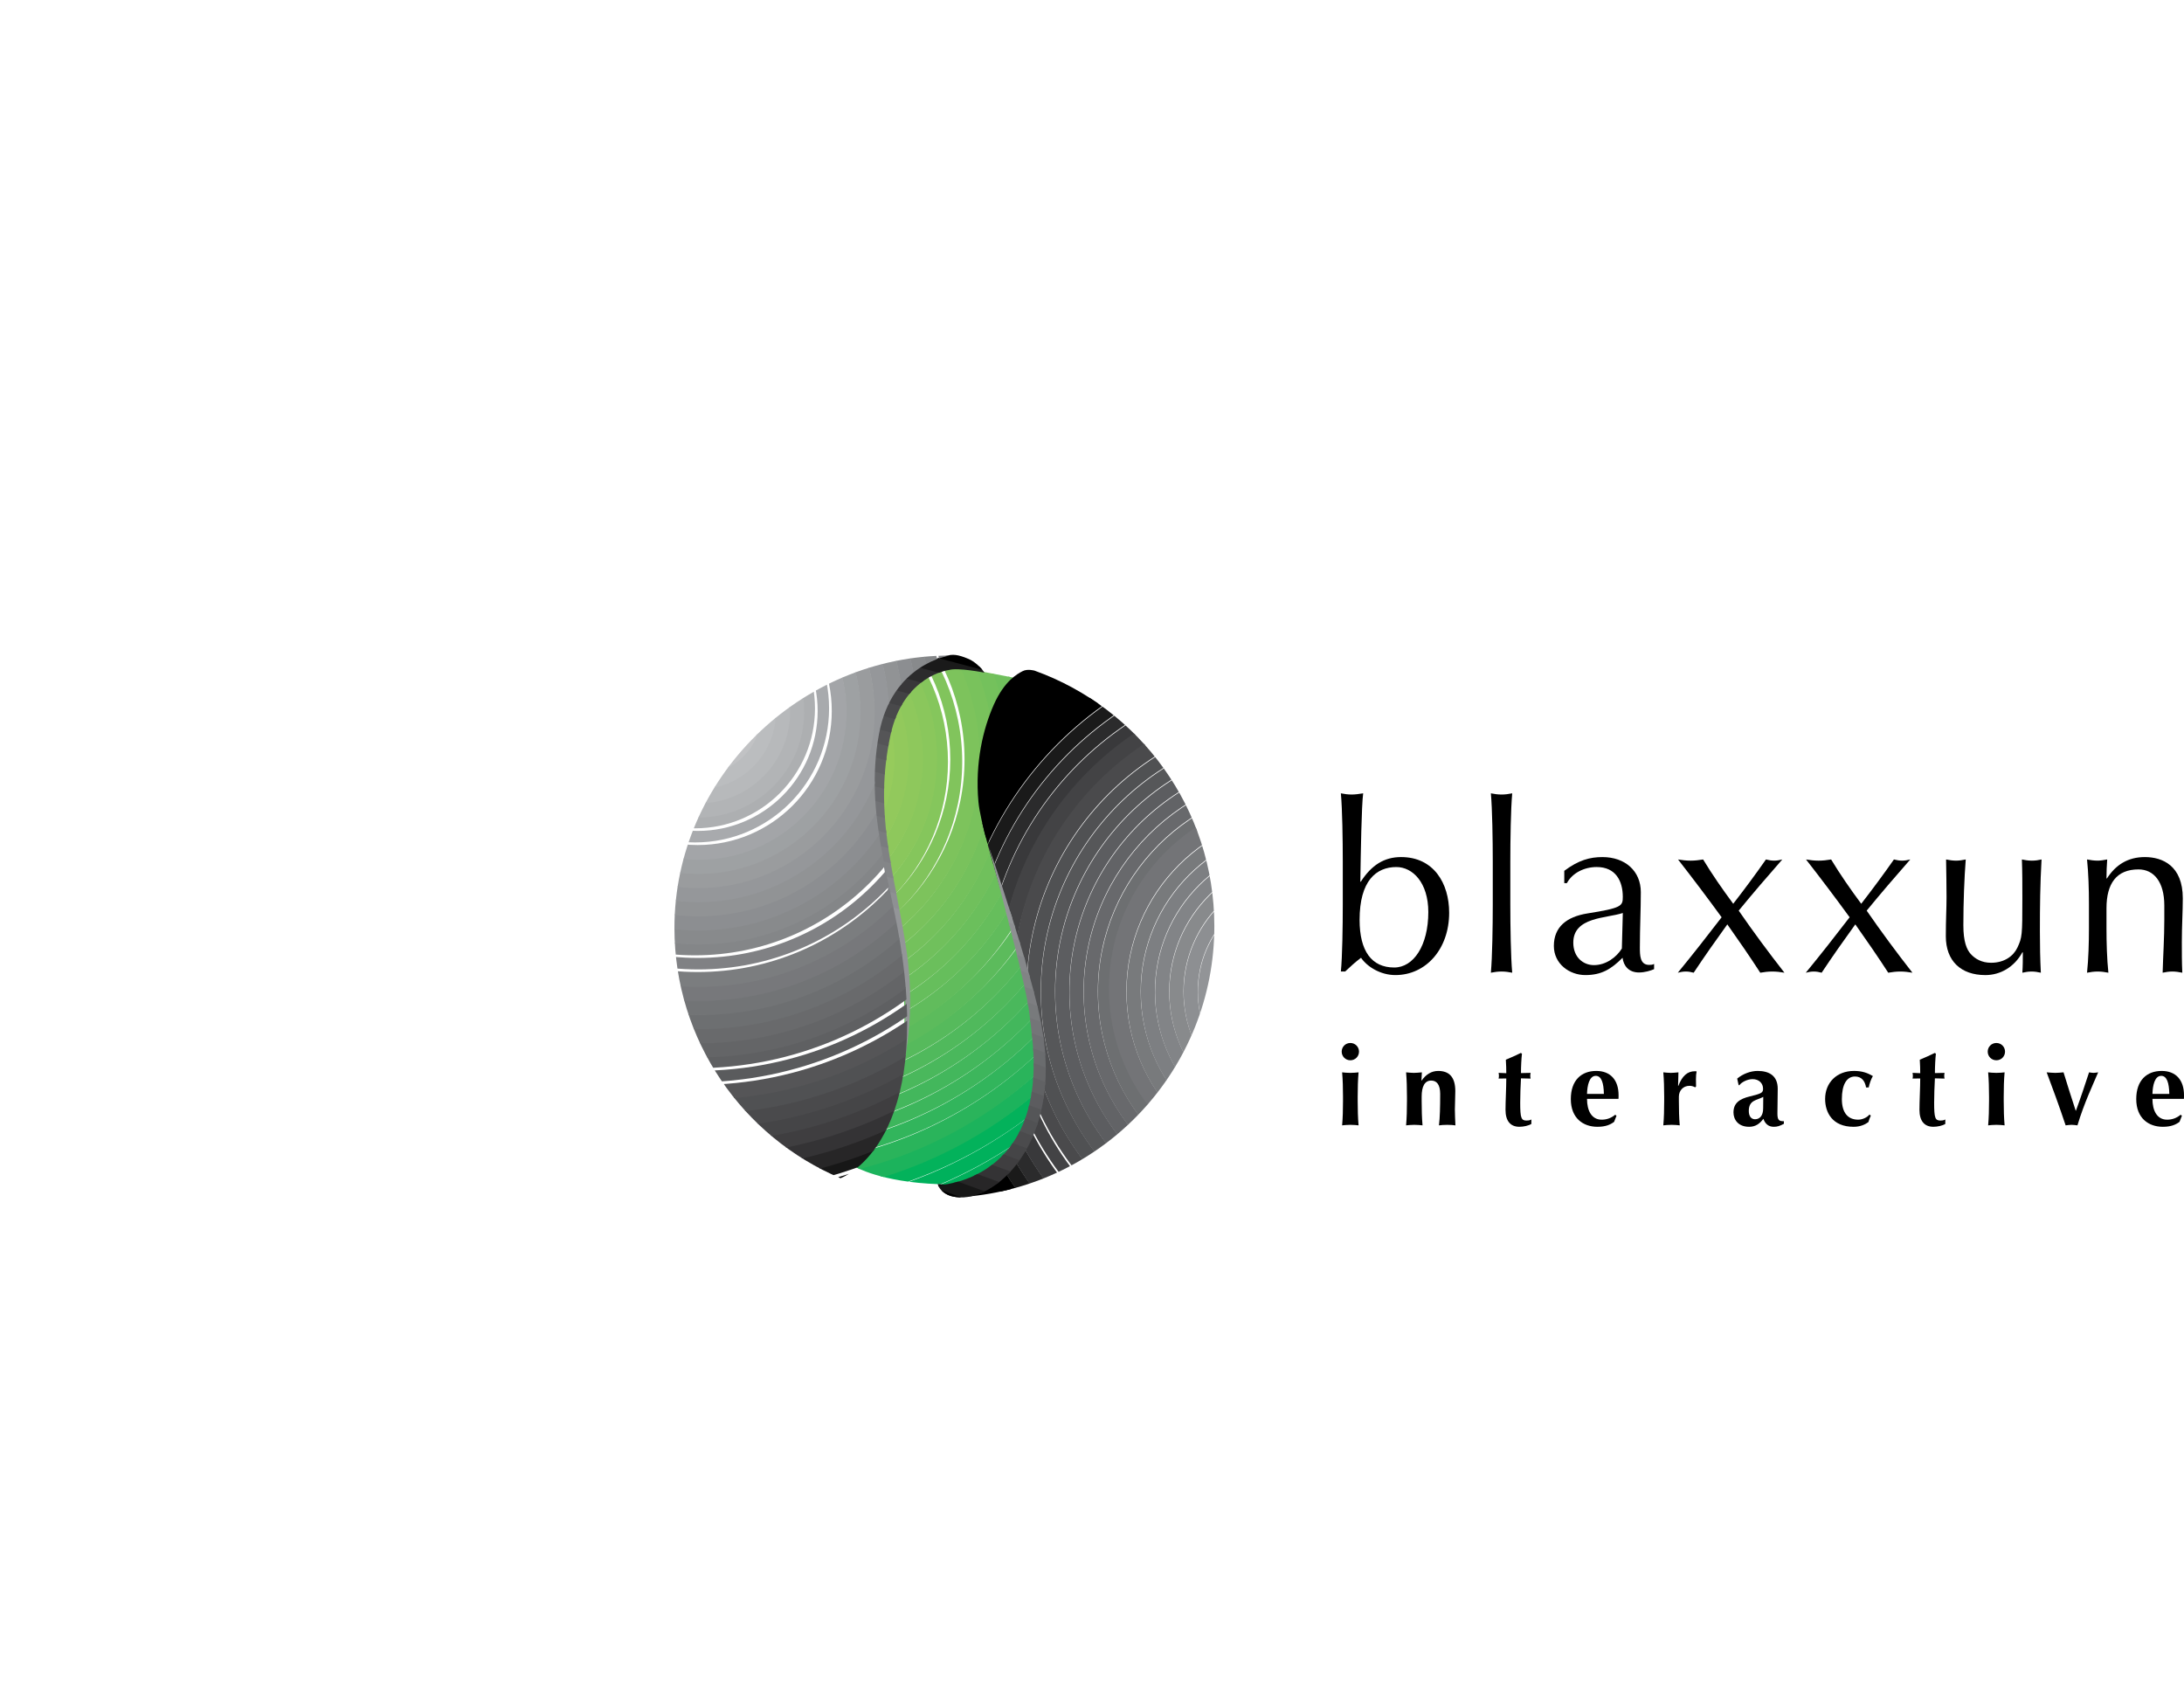 <?xml version="1.0" encoding="utf-8"?>
<!-- Generator: Adobe Illustrator 13.0.0, SVG Export Plug-In . SVG Version: 6.00 Build 14948)  -->
<!DOCTYPE svg PUBLIC "-//W3C//DTD SVG 1.0//EN" "http://www.w3.org/TR/2001/REC-SVG-20010904/DTD/svg10.dtd">
<svg version="1.0" id="Layer_1" xmlns="http://www.w3.org/2000/svg" xmlns:xlink="http://www.w3.org/1999/xlink" x="0px" y="0px"
	 width="157.04px" height="122.769px" viewBox="0 0 157.04 122.769" enable-background="new 0 0 157.04 122.769"
	 xml:space="preserve">
<g>
	<defs>
		<path id="SVGID_1_" d="M19.192,70.297C7.915,44.973,14.564,17.413,34.043,8.741c19.479-8.673,44.411,4.826,55.689,30.15
			c11.276,25.324,4.628,52.882-14.852,61.555C55.401,109.118,30.469,95.62,19.192,70.297"/>
	</defs>
	<clipPath id="SVGID_2_">
		<use xlink:href="#SVGID_1_"  overflow="visible"/>
	</clipPath>
	<g clip-path="url(#SVGID_2_)">
		<defs>
			<path id="SVGID_3_" d="M67.516,85.149c-4.218-0.149-6.032-1.256-6.032-1.256c1.836-1.434,4.482-5.476,3.221-15.614
				c-0.68-5.458-1.917-9.904-0.725-15.464c0.926-4.314,4.207-4.696,4.207-4.696c0.884-0.202,2.532,0.192,2.532,0.192l2.217,0.426
				c-0.416,0.352-0.924,0.938-1.373,1.949c-0.768,1.725-1.404,4.903-1.107,6.986c0.489,3.439,3.748,12.184,4.089,16.613
				C75.486,86.525,67.516,85.149,67.516,85.149"/>
		</defs>
		<clipPath id="SVGID_4_">
			<use xlink:href="#SVGID_3_"  overflow="visible"/>
		</clipPath>
		<path clip-path="url(#SVGID_4_)" fill="#00AD5C" d="M109.07,54.535C109.07,24.433,84.639,0,54.535,0C24.433,0,0,24.433,0,54.535
			c0,30.104,24.433,54.535,54.535,54.535C84.639,109.07,109.07,84.639,109.07,54.535 M91.121,54.596L91.121,54.596
			c0,20.235-16.424,36.658-36.66,36.658c-20.235,0-36.66-16.423-36.66-36.658c0-20.237,16.425-36.66,36.66-36.66
			C74.697,17.936,91.121,34.358,91.121,54.596"/>
	</g>
</g>
<g>
	<defs>
		<path id="SVGID_5_" d="M19.192,70.297C7.915,44.973,14.564,17.413,34.043,8.741c19.479-8.673,44.411,4.826,55.689,30.15
			c11.276,25.324,4.628,52.882-14.852,61.555C55.401,109.118,30.469,95.62,19.192,70.297"/>
	</defs>
	<clipPath id="SVGID_6_">
		<use xlink:href="#SVGID_5_"  overflow="visible"/>
	</clipPath>
	<g clip-path="url(#SVGID_6_)">
		<defs>
			<path id="SVGID_7_" d="M67.516,85.149c-4.218-0.149-6.032-1.256-6.032-1.256c1.836-1.434,4.482-5.476,3.221-15.614
				c-0.68-5.458-1.917-9.904-0.725-15.464c0.926-4.314,4.207-4.696,4.207-4.696c0.884-0.202,2.532,0.192,2.532,0.192l2.217,0.426
				c-0.416,0.352-0.924,0.938-1.373,1.949c-0.768,1.725-1.404,4.903-1.107,6.986c0.489,3.439,3.748,12.184,4.089,16.613
				C75.486,86.525,67.516,85.149,67.516,85.149"/>
		</defs>
		<clipPath id="SVGID_8_">
			<use xlink:href="#SVGID_7_"  overflow="visible"/>
		</clipPath>
		<path clip-path="url(#SVGID_8_)" fill="#00AD5C" d="M91.68,54.775c0-20.636-16.748-37.384-37.385-37.384
			c-20.636,0-37.384,16.748-37.384,37.384s16.748,37.384,37.384,37.384C74.932,92.159,91.68,75.411,91.68,54.775 M90.823,54.596
			L90.823,54.596c0,20.07-16.29,36.36-36.362,36.36c-20.07,0-36.36-16.29-36.36-36.36c0-20.072,16.29-36.362,36.36-36.362
			C74.533,18.233,90.823,34.523,90.823,54.596"/>
		<path clip-path="url(#SVGID_8_)" fill="#00AE5C" d="M90.896,54.535c0-20.071-16.289-36.36-36.361-36.36
			c-20.071,0-36.361,16.289-36.361,36.36c0,20.072,16.29,36.361,36.361,36.361C74.607,90.896,90.896,74.607,90.896,54.535
			 M89.8,54.596L89.8,54.596c0,19.507-15.831,35.339-35.339,35.339c-19.507,0-35.339-15.832-35.339-35.339
			c0-19.509,15.832-35.34,35.339-35.34C73.969,19.256,89.8,35.087,89.8,54.596"/>
		<path clip-path="url(#SVGID_8_)" fill="#00AF5C" d="M89.874,54.535c0-19.507-15.832-35.339-35.339-35.339
			S19.196,35.028,19.196,54.535s15.832,35.339,35.339,35.339S89.874,74.042,89.874,54.535 M88.778,54.596L88.778,54.596
			c0,18.941-15.374,34.315-34.317,34.315c-18.942,0-34.316-15.374-34.316-34.315c0-18.943,15.374-34.317,34.316-34.317
			C73.404,20.278,88.778,35.652,88.778,54.596"/>
		<path clip-path="url(#SVGID_8_)" fill="#00B05B" d="M88.853,54.535c0-18.942-15.374-34.316-34.317-34.316
			S20.219,35.593,20.219,54.535c0,18.943,15.373,34.317,34.316,34.317S88.853,73.479,88.853,54.535 M87.755,54.596L87.755,54.596
			c0,18.378-14.915,33.294-33.294,33.294c-18.378,0-33.294-14.916-33.294-33.294c0-18.379,14.916-33.295,33.294-33.295
			C72.84,21.301,87.755,36.217,87.755,54.596"/>
		<path clip-path="url(#SVGID_8_)" fill="#00B15C" d="M87.829,54.535c0-18.378-14.915-33.294-33.294-33.294
			c-18.378,0-33.294,14.916-33.294,33.294s14.916,33.294,33.294,33.294C72.914,87.829,87.829,72.913,87.829,54.535 M86.733,54.596
			L86.733,54.596c0,17.813-14.458,32.271-32.272,32.271c-17.813,0-32.271-14.457-32.271-32.271
			c0-17.815,14.458-32.272,32.271-32.272C72.275,22.323,86.733,36.78,86.733,54.596"/>
		<path clip-path="url(#SVGID_8_)" fill="#03B25B" d="M86.808,54.535c0-17.813-14.458-32.271-32.272-32.271
			c-17.813,0-32.271,14.458-32.271,32.271c0,17.814,14.458,32.272,32.271,32.272C72.35,86.808,86.808,72.35,86.808,54.535
			 M85.711,54.596L85.711,54.596c0,17.249-14,31.249-31.25,31.249s-31.25-14-31.25-31.249c0-17.25,14-31.25,31.25-31.25
			S85.711,37.346,85.711,54.596"/>
		<path clip-path="url(#SVGID_8_)" fill="#1CB35C" d="M85.545,54.775c0-17.25-14-31.25-31.25-31.25s-31.25,14-31.25,31.25
			s14,31.25,31.25,31.25S85.545,72.025,85.545,54.775 M84.688,54.596L84.688,54.596c0,16.685-13.542,30.227-30.228,30.227
			c-16.685,0-30.227-13.542-30.227-30.227c0-16.687,13.542-30.229,30.227-30.229C71.146,24.367,84.688,37.909,84.688,54.596"/>
		<path clip-path="url(#SVGID_8_)" fill="#2AB45B" d="M84.522,54.775c0-16.685-13.542-30.227-30.228-30.227
			c-16.685,0-30.227,13.542-30.227,30.227S37.61,85.002,54.295,85.002C70.98,85.002,84.522,71.46,84.522,54.775 M83.666,54.596
			L83.666,54.596c0,16.121-13.084,29.204-29.205,29.204S25.256,70.717,25.256,54.596c0-16.122,13.084-29.205,29.205-29.205
			S83.666,38.474,83.666,54.596"/>
		<path clip-path="url(#SVGID_8_)" fill="#32B55C" d="M83.74,54.535c0-16.121-13.084-29.205-29.205-29.205
			S25.33,38.414,25.33,54.535S38.414,83.74,54.535,83.74S83.74,70.656,83.74,54.535 M82.645,54.596L82.645,54.596
			c0,15.556-12.626,28.182-28.184,28.182c-15.557,0-28.182-12.626-28.182-28.182c0-15.558,12.625-28.184,28.182-28.184
			C70.019,26.412,82.645,39.038,82.645,54.596"/>
		<path clip-path="url(#SVGID_8_)" fill="#3DB65C" d="M82.717,54.535c0-15.557-12.625-28.182-28.182-28.182
			S26.354,38.979,26.354,54.535c0,15.558,12.625,28.183,28.182,28.183S82.717,70.093,82.717,54.535 M81.621,54.596L81.621,54.596
			c0,14.991-12.167,27.16-27.16,27.16c-14.992,0-27.16-12.169-27.16-27.16c0-14.993,12.168-27.161,27.16-27.161
			C69.454,27.435,81.621,39.603,81.621,54.596"/>
		<path clip-path="url(#SVGID_8_)" fill="#43B75C" d="M81.695,54.535c0-14.992-12.168-27.16-27.16-27.16s-27.16,12.168-27.16,27.16
			s12.168,27.16,27.16,27.16S81.695,69.527,81.695,54.535 M80.6,54.596L80.6,54.596c0,14.428-11.71,26.137-26.139,26.137
			c-14.428,0-26.138-11.709-26.138-26.137c0-14.429,11.71-26.139,26.138-26.139C68.89,28.457,80.6,40.167,80.6,54.596"/>
		<path clip-path="url(#SVGID_8_)" fill="#4AB85C" d="M80.673,54.535c0-14.428-11.71-26.138-26.138-26.138
			s-26.138,11.71-26.138,26.138c0,14.429,11.71,26.139,26.138,26.139S80.673,68.964,80.673,54.535 M79.576,54.596L79.576,54.596
			c0,13.862-11.251,25.114-25.115,25.114c-13.863,0-25.114-11.252-25.114-25.114c0-13.864,11.251-25.116,25.114-25.116
			C68.325,29.479,79.576,40.731,79.576,54.596"/>
		<path clip-path="url(#SVGID_8_)" fill="#50B95C" d="M79.65,54.535c0-13.863-11.251-25.115-25.115-25.115
			S29.42,40.672,29.42,54.535c0,13.864,11.251,25.115,25.115,25.115S79.65,68.399,79.65,54.535 M78.555,54.596L78.555,54.596
			c0,13.299-10.795,24.092-24.094,24.092S30.368,67.895,30.368,54.596c0-13.301,10.794-24.094,24.093-24.094
			S78.555,41.295,78.555,54.596"/>
		<path clip-path="url(#SVGID_8_)" fill="#56BA5C" d="M78.628,54.535c0-13.299-10.794-24.093-24.093-24.093
			S30.442,41.236,30.442,54.535s10.794,24.093,24.093,24.093S78.628,67.834,78.628,54.535 M77.532,54.596L77.532,54.596
			c0,12.733-10.336,23.069-23.071,23.069c-12.734,0-23.069-10.336-23.069-23.069c0-12.735,10.335-23.071,23.069-23.071
			C67.196,31.524,77.532,41.86,77.532,54.596"/>
		<path clip-path="url(#SVGID_8_)" fill="#5CBB5C" d="M77.366,54.775c0-12.735-10.336-23.071-23.071-23.071
			c-12.734,0-23.07,10.336-23.07,23.071s10.336,23.071,23.07,23.071C67.03,77.847,77.366,67.511,77.366,54.775 M76.509,54.596
			L76.509,54.596c0,12.17-9.877,22.048-22.048,22.048s-22.048-9.878-22.048-22.048c0-12.171,9.877-22.049,22.048-22.049
			S76.509,42.425,76.509,54.596"/>
		<path clip-path="url(#SVGID_8_)" fill="#61BC5C" d="M76.344,54.775c0-12.171-9.878-22.048-22.049-22.048
			s-22.048,9.877-22.048,22.048s9.877,22.048,22.048,22.048S76.344,66.946,76.344,54.775 M75.487,54.596L75.487,54.596
			c0,11.605-9.42,21.024-21.026,21.024c-11.605,0-21.025-9.419-21.025-21.024c0-11.607,9.42-21.026,21.025-21.026
			C66.067,33.569,75.487,42.988,75.487,54.596"/>
		<path clip-path="url(#SVGID_8_)" fill="#66BE5C" d="M75.562,54.535c0-11.605-9.42-21.025-21.026-21.025
			c-11.605,0-21.026,9.42-21.026,21.025c0,11.606,9.421,21.026,21.026,21.026C66.142,75.562,75.562,66.142,75.562,54.535
			 M74.465,54.596L74.465,54.596c0,11.041-8.962,20.003-20.004,20.003s-20.003-8.962-20.003-20.003
			c0-11.042,8.961-20.004,20.003-20.004S74.465,43.554,74.465,54.596"/>
		<path clip-path="url(#SVGID_8_)" fill="#6BBF5C" d="M74.539,54.535c0-11.042-8.962-20.003-20.004-20.003
			s-20.003,8.961-20.003,20.003s8.961,20.003,20.003,20.003S74.539,65.577,74.539,54.535 M73.442,54.596L73.442,54.596
			c0,10.477-8.503,18.98-18.981,18.98c-10.477,0-18.98-8.504-18.98-18.98c0-10.479,8.504-18.982,18.98-18.982
			C64.939,35.613,73.442,44.117,73.442,54.596"/>
		<path clip-path="url(#SVGID_8_)" fill="#70C05C" d="M73.517,54.535c0-10.478-8.503-18.98-18.981-18.98
			c-10.477,0-18.98,8.503-18.98,18.98c0,10.479,8.504,18.981,18.98,18.981C65.014,73.517,73.517,65.014,73.517,54.535 M72.42,54.596
			L72.42,54.596c0,9.913-8.046,17.958-17.959,17.958s-17.959-8.045-17.959-17.958c0-9.914,8.046-17.959,17.959-17.959
			S72.42,44.682,72.42,54.596"/>
		<path clip-path="url(#SVGID_8_)" fill="#74C15C" d="M72.494,54.535c0-9.913-8.046-17.959-17.959-17.959
			s-17.959,8.046-17.959,17.959s8.046,17.959,17.959,17.959S72.494,64.448,72.494,54.535 M71.397,54.596L71.397,54.596
			c0,9.348-7.587,16.936-16.937,16.936c-9.349,0-16.936-7.588-16.936-16.936c0-9.35,7.587-16.938,16.936-16.938
			C63.811,37.658,71.397,45.246,71.397,54.596"/>
		<path clip-path="url(#SVGID_8_)" fill="#79C25C" d="M71.472,54.535c0-9.349-7.588-16.936-16.937-16.936S37.6,45.187,37.6,54.535
			c0,9.35,7.587,16.937,16.936,16.937S71.472,63.885,71.472,54.535 M70.375,54.596L70.375,54.596
			c0,8.783-7.129,15.913-15.914,15.913c-8.783,0-15.914-7.13-15.914-15.913c0-8.785,7.131-15.914,15.914-15.914
			C63.246,38.682,70.375,45.811,70.375,54.596"/>
		<path clip-path="url(#SVGID_8_)" fill="#7DC35C" d="M70.449,54.535c0-8.785-7.129-15.914-15.914-15.914
			c-8.784,0-15.914,7.129-15.914,15.914s7.13,15.914,15.914,15.914C63.32,70.449,70.449,63.32,70.449,54.535 M69.354,54.596
			L69.354,54.596c0,8.22-6.672,14.891-14.893,14.891c-8.22,0-14.891-6.671-14.891-14.891c0-8.222,6.671-14.893,14.891-14.893
			C62.682,39.703,69.354,46.374,69.354,54.596"/>
		<path clip-path="url(#SVGID_8_)" fill="#81C45C" d="M69.188,54.775c0-8.22-6.672-14.892-14.893-14.892
			c-8.22,0-14.892,6.672-14.892,14.892s6.672,14.892,14.892,14.892C62.516,69.667,69.188,62.995,69.188,54.775 M68.33,54.596
			L68.33,54.596c0,7.654-6.213,13.869-13.869,13.869c-7.655,0-13.869-6.215-13.869-13.869c0-7.656,6.214-13.87,13.869-13.87
			C62.117,40.726,68.33,46.939,68.33,54.596"/>
		<path clip-path="url(#SVGID_8_)" fill="#85C65C" d="M68.164,54.775c0-7.656-6.213-13.869-13.869-13.869
			c-7.655,0-13.869,6.213-13.869,13.869s6.214,13.869,13.869,13.869C61.951,68.645,68.164,62.432,68.164,54.775 M67.309,54.596
			L67.309,54.596c0,7.091-5.756,12.846-12.848,12.846c-7.091,0-12.847-5.755-12.847-12.846c0-7.093,5.756-12.848,12.847-12.848
			C61.553,41.748,67.309,47.503,67.309,54.596"/>
		<path clip-path="url(#SVGID_8_)" fill="#8AC75C" d="M67.382,54.535c0-7.091-5.756-12.847-12.847-12.847
			s-12.847,5.756-12.847,12.847s5.756,12.848,12.847,12.848S67.382,61.626,67.382,54.535 M66.286,54.596L66.286,54.596
			c0,6.526-5.298,11.823-11.825,11.823c-6.526,0-11.824-5.297-11.824-11.823c0-6.528,5.298-11.825,11.824-11.825
			C60.988,42.771,66.286,48.067,66.286,54.596"/>
		<path clip-path="url(#SVGID_8_)" fill="#8EC85C" d="M66.36,54.535c0-6.526-5.298-11.824-11.825-11.824
			s-11.824,5.298-11.824,11.824c0,6.527,5.297,11.824,11.824,11.824S66.36,61.062,66.36,54.535 M65.264,54.596L65.264,54.596
			c0,5.962-4.84,10.802-10.803,10.802s-10.802-4.84-10.802-10.802c0-5.963,4.839-10.804,10.802-10.804S65.264,48.633,65.264,54.596"
			/>
		<path clip-path="url(#SVGID_8_)" fill="#92C95C" d="M65.337,54.535c0-5.963-4.839-10.802-10.802-10.802
			s-10.802,4.839-10.802,10.802s4.839,10.802,10.802,10.802S65.337,60.498,65.337,54.535 M64.241,54.596L64.241,54.596
			c0,5.397-4.381,9.778-9.78,9.778c-5.397,0-9.779-4.381-9.779-9.778c0-5.399,4.382-9.78,9.779-9.78
			C59.86,44.815,64.241,49.196,64.241,54.596"/>
		<path clip-path="url(#SVGID_8_)" fill="#96CB5C" d="M64.315,54.535c0-5.397-4.382-9.779-9.78-9.779s-9.78,4.382-9.78,9.779
			c0,5.398,4.382,9.78,9.78,9.78S64.315,59.934,64.315,54.535 M63.219,54.596L63.219,54.596c0,4.834-3.924,8.757-8.758,8.757
			s-8.757-3.923-8.757-8.757c0-4.835,3.923-8.759,8.757-8.759S63.219,49.761,63.219,54.596"/>
		<path clip-path="url(#SVGID_8_)" fill="#9ACC5C" d="M63.292,54.535c0-4.834-3.923-8.757-8.757-8.757s-8.757,3.923-8.757,8.757
			s3.923,8.757,8.757,8.757S63.292,59.369,63.292,54.535 M62.196,54.596L62.196,54.596c0,4.269-3.465,7.733-7.735,7.733
			c-4.27,0-7.734-3.465-7.734-7.733c0-4.271,3.465-7.735,7.734-7.735C58.731,46.86,62.196,50.325,62.196,54.596"/>
		<path clip-path="url(#SVGID_8_)" fill="#9ECD5C" d="M62.03,54.775c0-4.27-3.465-7.735-7.735-7.735
			c-4.27,0-7.734,3.466-7.734,7.735s3.465,7.735,7.734,7.735C58.565,62.511,62.03,59.045,62.03,54.775 M61.174,54.596L61.174,54.596
			c0,3.705-3.008,6.712-6.713,6.712s-6.712-3.007-6.712-6.712c0-3.706,3.007-6.713,6.712-6.713S61.174,50.89,61.174,54.596"/>
	</g>
</g>
<g>
	<defs>
		<path id="SVGID_9_" d="M19.192,70.297C7.915,44.973,14.564,17.413,34.043,8.741c19.479-8.673,44.411,4.826,55.689,30.15
			c11.276,25.324,4.628,52.882-14.852,61.555C55.401,109.118,30.469,95.62,19.192,70.297"/>
	</defs>
	<clipPath id="SVGID_10_">
		<use xlink:href="#SVGID_9_"  overflow="visible"/>
	</clipPath>
	<g clip-path="url(#SVGID_10_)">
		<defs>
			<path id="SVGID_11_" d="M67.516,85.149c-4.218-0.149-6.032-1.256-6.032-1.256c1.836-1.434,4.482-5.476,3.221-15.614
				c-0.68-5.458-1.917-9.904-0.725-15.464c0.926-4.314,4.207-4.696,4.207-4.696c0.884-0.202,2.532,0.192,2.532,0.192l2.217,0.426
				c-0.416,0.352-0.924,0.938-1.373,1.949c-0.768,1.725-1.404,4.903-1.107,6.986c0.489,3.439,3.748,12.184,4.089,16.613
				C75.486,86.525,67.516,85.149,67.516,85.149"/>
		</defs>
		<clipPath id="SVGID_12_">
			<use xlink:href="#SVGID_11_"  overflow="visible"/>
		</clipPath>
		<path clip-path="url(#SVGID_12_)" fill="#9ECD5C" d="M61.973,54.535c0-4.104-3.332-7.437-7.438-7.437
			c-4.104,0-7.437,3.332-7.437,7.437c0,4.105,3.332,7.438,7.437,7.438C58.641,61.973,61.973,58.641,61.973,54.535"/>
	</g>
</g>
<g>
	<defs>
		<path id="SVGID_13_" d="M65.069,71.342c0.128,1.917-0.149,5.608-0.149,5.608c0.525-2.551,0.758-5.516,0.213-8.932
			c-0.894-5.623-2.3-9.585-1.106-15.146c0.925-4.313,4.206-4.695,4.206-4.695c0.639-0.192,2.556,0.19,2.556,0.19
			s-0.463-0.696-1.155-0.99c-0.783-0.33-1.125-0.337-1.57-0.229c-2.423,0.576-6.061,2.594-5.102,11.54
			C63.244,61.335,64.885,68.57,65.069,71.342"/>
	</defs>
	<clipPath id="SVGID_14_">
		<use xlink:href="#SVGID_13_"  overflow="visible"/>
	</clipPath>
	<polyline clip-path="url(#SVGID_14_)" fill="#939598" points="57.299,74.968 59.933,64.834 67.548,66.812 64.915,76.945 
		57.299,74.968 	"/>
</g>
<g>
	<defs>
		<polyline id="SVGID_15_" points="59.9,64.957 64.96,45.481 72.576,47.46 67.517,66.937 59.9,64.957 		"/>
	</defs>
	<clipPath id="SVGID_16_">
		<use xlink:href="#SVGID_15_"  overflow="visible"/>
	</clipPath>
	<g clip-path="url(#SVGID_16_)">
		<defs>
			<path id="SVGID_17_" d="M65.069,71.342c0.128,1.917-0.149,5.608-0.149,5.608c0.525-2.551,0.758-5.516,0.213-8.932
				c-0.894-5.623-2.3-9.585-1.106-15.146c0.925-4.313,4.206-4.695,4.206-4.695c0.639-0.192,2.556,0.19,2.556,0.19
				s-0.463-0.696-1.155-0.99c-0.783-0.33-1.125-0.337-1.57-0.229c-2.423,0.576-6.061,2.594-5.102,11.54
				C63.244,61.335,64.885,68.57,65.069,71.342"/>
		</defs>
		<clipPath id="SVGID_18_">
			<use xlink:href="#SVGID_17_"  overflow="visible"/>
		</clipPath>
		<polyline clip-path="url(#SVGID_18_)" fill="#939598" points="67.766,66.021 59.912,63.917 59.605,65.062 67.459,67.165 		"/>
		<polyline clip-path="url(#SVGID_18_)" fill="#8E9093" points="68.027,65.047 60.173,62.942 59.867,64.086 67.721,66.191 		"/>
		<polyline clip-path="url(#SVGID_18_)" fill="#898B8E" points="68.288,64.071 60.435,61.968 60.128,63.111 67.981,65.217 		"/>
		<polyline clip-path="url(#SVGID_18_)" fill="#848688" points="68.549,63.098 60.696,60.992 60.39,62.138 68.242,64.241 		"/>
		<polyline clip-path="url(#SVGID_18_)" fill="#808184" points="68.811,62.122 60.957,60.019 60.65,61.162 68.504,63.267 		"/>
		<polyline clip-path="url(#SVGID_18_)" fill="#7A7C7F" points="69.071,61.147 61.219,59.043 60.911,60.188 68.766,62.291 		"/>
		<polyline clip-path="url(#SVGID_18_)" fill="#757779" points="69.333,60.173 61.479,58.068 61.173,59.212 69.026,61.317 		"/>
		<polyline clip-path="url(#SVGID_18_)" fill="#717275" points="69.594,59.198 61.74,57.094 61.435,58.238 69.287,60.343 		"/>
		<polyline clip-path="url(#SVGID_18_)" fill="#6B6C6F" points="69.855,58.224 62.001,56.119 61.695,57.264 69.548,59.367 		"/>
		<polyline clip-path="url(#SVGID_18_)" fill="#666769" points="70.116,57.248 62.264,55.145 61.956,56.288 69.81,58.393 		"/>
		<polyline clip-path="url(#SVGID_18_)" fill="#606163" points="70.377,56.273 62.524,54.169 62.217,55.313 70.071,57.418 		"/>
		<polyline clip-path="url(#SVGID_18_)" fill="#5B5C5E" points="70.639,55.3 62.785,53.194 62.479,54.34 70.332,56.443 		"/>
		<polyline clip-path="url(#SVGID_18_)" fill="#555557" points="70.9,54.324 63.046,52.221 62.74,53.364 70.594,55.469 		"/>
		<polyline clip-path="url(#SVGID_18_)" fill="#4E4F51" points="71.161,53.35 63.308,51.245 63.001,52.39 70.854,54.493 		"/>
		<polyline clip-path="url(#SVGID_18_)" fill="#49494B" points="71.422,52.374 63.569,50.271 63.262,51.414 71.115,53.52 		"/>
		<polyline clip-path="url(#SVGID_18_)" fill="#424244" points="71.684,51.4 63.83,49.295 63.523,50.44 71.377,52.544 		"/>
		<polyline clip-path="url(#SVGID_18_)" fill="#383739" points="71.944,50.426 64.091,48.32 63.784,49.466 71.639,51.569 		"/>
		<polyline clip-path="url(#SVGID_18_)" fill="#2B2B2C" points="72.206,49.45 64.353,47.347 64.046,48.49 71.899,50.595 		"/>
		<polyline clip-path="url(#SVGID_18_)" fill="#1A1A1A" points="72.467,48.476 64.613,46.371 64.308,47.516 72.16,49.62 		"/>
		<polyline clip-path="url(#SVGID_18_)" points="72.729,47.5 64.875,45.396 64.568,46.54 72.421,48.646 		"/>
	</g>
</g>
<g>
	<defs>
		<path id="SVGID_19_" d="M60.434,84.717c-7.016-2.96-11.939-9.901-11.939-17.993c0-10.78,9.027-19.586,19.807-19.586
			c0,0-4.166,0.551-5.101,5.654c-1.065,5.815,0.937,10.608,1.683,16.04C66.762,82.525,60.434,84.717,60.434,84.717"/>
	</defs>
	<clipPath id="SVGID_20_">
		<use xlink:href="#SVGID_19_"  overflow="visible"/>
	</clipPath>
	<path clip-path="url(#SVGID_20_)" d="M85.997,50.936c0-19.884-16.138-36.022-36.021-36.022c-19.885,0-36.022,16.139-36.022,36.022
		s16.138,36.021,36.022,36.021C69.859,86.957,85.997,70.819,85.997,50.936 M85.174,51.123L85.174,51.123
		c0,19.324-15.683,35.008-35.007,35.008c-19.323,0-35.007-15.684-35.007-35.008c0-19.323,15.684-35.007,35.007-35.007
		C69.491,16.116,85.174,31.8,85.174,51.123"/>
	<path clip-path="url(#SVGID_20_)" fill="#171717" d="M84.982,50.936c0-19.324-15.684-35.007-35.007-35.007
		c-19.324,0-35.007,15.683-35.007,35.007s15.683,35.007,35.007,35.007C69.299,85.942,84.982,70.26,84.982,50.936 M84.159,51.123
		L84.159,51.123c0,18.764-15.228,33.992-33.992,33.992c-18.764,0-33.992-15.229-33.992-33.992s15.229-33.992,33.992-33.992
		C68.932,17.131,84.159,32.359,84.159,51.123"/>
	<path clip-path="url(#SVGID_20_)" fill="#272627" d="M84.207,51.176c0-18.765-15.228-33.992-33.992-33.992
		c-18.764,0-33.991,15.228-33.991,33.992c0,18.764,15.228,33.991,33.991,33.991C68.979,85.167,84.207,69.939,84.207,51.176
		 M83.146,51.123L83.146,51.123c0,18.203-14.774,32.978-32.979,32.978S17.189,69.326,17.189,51.123
		c0-18.204,14.773-32.978,32.978-32.978S83.146,32.919,83.146,51.123"/>
	<path clip-path="url(#SVGID_20_)" fill="#343335" d="M83.193,51.176c0-18.204-14.774-32.979-32.979-32.979
		c-18.203,0-32.978,14.774-32.978,32.979c0,18.203,14.774,32.978,32.978,32.978C68.419,84.153,83.193,69.379,83.193,51.176
		 M82.13,51.123L82.13,51.123c0,17.644-14.318,31.963-31.963,31.963c-17.643,0-31.963-14.319-31.963-31.963
		S32.524,19.16,50.167,19.16C67.812,19.16,82.13,33.479,82.13,51.123"/>
	<path clip-path="url(#SVGID_20_)" fill="#3F3E40" d="M82.178,51.176c0-17.645-14.318-31.964-31.963-31.964
		c-17.644,0-31.963,14.319-31.963,31.964c0,17.644,14.319,31.963,31.963,31.963C67.859,83.139,82.178,68.819,82.178,51.176
		 M81.115,51.123L81.115,51.123c0,17.083-13.865,30.948-30.948,30.948S19.219,68.206,19.219,51.123
		c0-17.084,13.865-30.948,30.948-30.948S81.115,34.039,81.115,51.123"/>
	<path clip-path="url(#SVGID_20_)" fill="#454547" d="M81.163,51.176c0-17.083-13.864-30.948-30.948-30.948
		c-17.083,0-30.947,13.865-30.947,30.948s13.864,30.947,30.947,30.947C67.299,82.123,81.163,68.259,81.163,51.176 M80.102,51.123
		L80.102,51.123c0,16.523-13.411,29.934-29.935,29.934c-16.522,0-29.934-13.41-29.934-29.934s13.411-29.934,29.934-29.934
		C66.69,21.189,80.102,34.6,80.102,51.123"/>
	<path clip-path="url(#SVGID_20_)" fill="#4A4A4C" d="M80.149,51.176c0-16.523-13.411-29.935-29.935-29.935
		c-16.522,0-29.934,13.411-29.934,29.935c0,16.522,13.411,29.934,29.934,29.934C66.738,81.109,80.149,67.698,80.149,51.176
		 M79.086,51.123L79.086,51.123c0,15.963-12.956,28.919-28.919,28.919S21.248,67.086,21.248,51.123
		c0-15.964,12.956-28.919,28.919-28.919S79.086,35.159,79.086,51.123"/>
	<path clip-path="url(#SVGID_20_)" fill="#505153" d="M79.134,51.176c0-15.964-12.956-28.919-28.919-28.919
		S21.296,35.212,21.296,51.176c0,15.963,12.956,28.919,28.919,28.919S79.134,67.139,79.134,51.176 M78.071,51.123L78.071,51.123
		c0,15.403-12.501,27.904-27.904,27.904c-15.402,0-27.903-12.501-27.903-27.904c0-15.402,12.501-27.904,27.903-27.904
		C65.57,23.219,78.071,35.721,78.071,51.123"/>
	<path clip-path="url(#SVGID_20_)" fill="#555557" d="M78.119,51.176c0-15.403-12.501-27.904-27.904-27.904
		c-15.402,0-27.903,12.501-27.903,27.904c0,15.402,12.501,27.903,27.903,27.903C65.618,79.079,78.119,66.578,78.119,51.176
		 M77.058,51.123L77.058,51.123c0,14.844-12.048,26.89-26.891,26.89s-26.889-12.046-26.889-26.89
		c0-14.843,12.046-26.89,26.889-26.89S77.058,36.28,77.058,51.123"/>
	<path clip-path="url(#SVGID_20_)" fill="#5A5B5D" d="M76.865,50.936c0-14.843-12.047-26.889-26.89-26.889
		c-14.844,0-26.89,12.046-26.89,26.889s12.046,26.889,26.89,26.889C64.818,77.824,76.865,65.778,76.865,50.936 M76.042,51.123
		L76.042,51.123c0,14.283-11.592,25.874-25.875,25.874S24.292,65.406,24.292,51.123c0-14.282,11.592-25.875,25.875-25.875
		S76.042,36.841,76.042,51.123"/>
	<path clip-path="url(#SVGID_20_)" fill="#5F6062" d="M75.851,50.936c0-14.283-11.593-25.875-25.875-25.875
		c-14.283,0-25.875,11.592-25.875,25.875s11.592,25.875,25.875,25.875C64.258,76.811,75.851,65.219,75.851,50.936 M75.027,51.123
		L75.027,51.123c0,13.723-11.137,24.86-24.86,24.86c-13.723,0-24.859-11.138-24.859-24.86s11.137-24.859,24.859-24.859
		C63.891,26.264,75.027,37.4,75.027,51.123"/>
	<path clip-path="url(#SVGID_20_)" fill="#646567" d="M75.075,51.176c0-13.724-11.137-24.86-24.86-24.86
		c-13.723,0-24.859,11.137-24.859,24.86c0,13.723,11.137,24.859,24.859,24.859C63.938,76.035,75.075,64.898,75.075,51.176
		 M74.012,51.123L74.012,51.123c0,13.162-10.682,23.846-23.845,23.846S26.322,64.285,26.322,51.123
		c0-13.163,10.682-23.846,23.845-23.846S74.012,37.96,74.012,51.123"/>
	<path clip-path="url(#SVGID_20_)" fill="#696A6C" d="M74.061,51.176c0-13.163-10.683-23.846-23.846-23.846
		c-13.162,0-23.845,10.683-23.845,23.846s10.683,23.845,23.845,23.845C63.378,75.021,74.061,64.339,74.061,51.176 M72.998,51.123
		L72.998,51.123c0,12.603-10.228,22.83-22.831,22.83c-12.602,0-22.831-10.228-22.831-22.83s10.229-22.831,22.831-22.831
		C62.771,28.292,72.998,38.521,72.998,51.123"/>
	<path clip-path="url(#SVGID_20_)" fill="#6D6F71" d="M73.046,51.176c0-12.604-10.228-22.831-22.831-22.831
		c-12.603,0-22.831,10.228-22.831,22.831c0,12.603,10.229,22.831,22.831,22.831C62.818,74.007,73.046,63.778,73.046,51.176
		 M71.983,51.123L71.983,51.123c0,12.042-9.774,21.816-21.816,21.816s-21.815-9.774-21.815-21.816
		c0-12.043,9.773-21.815,21.815-21.815S71.983,39.08,71.983,51.123"/>
	<path clip-path="url(#SVGID_20_)" fill="#727476" d="M72.031,51.176c0-12.042-9.774-21.816-21.816-21.816
		s-21.815,9.774-21.815,21.816s9.773,21.815,21.815,21.815S72.031,63.218,72.031,51.176 M70.969,51.123L70.969,51.123
		c0,11.482-9.319,20.802-20.802,20.802c-11.481,0-20.801-9.319-20.801-20.802s9.319-20.802,20.801-20.802
		C61.649,30.321,70.969,39.641,70.969,51.123"/>
	<path clip-path="url(#SVGID_20_)" fill="#77787B" d="M71.017,51.176c0-11.482-9.319-20.802-20.802-20.802
		c-11.481,0-20.801,9.319-20.801,20.802c0,11.481,9.319,20.801,20.801,20.801C61.697,71.977,71.017,62.657,71.017,51.176
		 M69.954,51.123L69.954,51.123c0,10.922-8.865,19.786-19.787,19.786S30.38,62.045,30.38,51.123
		c0-10.923,8.865-19.787,19.787-19.787S69.954,40.2,69.954,51.123"/>
	<path clip-path="url(#SVGID_20_)" fill="#7B7D7F" d="M70.002,51.176c0-10.923-8.865-19.787-19.787-19.787
		s-19.787,8.864-19.787,19.787c0,10.922,8.865,19.786,19.787,19.786S70.002,62.098,70.002,51.176 M68.939,51.123L68.939,51.123
		c0,10.362-8.41,18.772-18.772,18.772c-10.361,0-18.771-8.41-18.771-18.772c0-10.361,8.41-18.771,18.771-18.771
		C60.529,32.352,68.939,40.762,68.939,51.123"/>
	<path clip-path="url(#SVGID_20_)" fill="#808184" d="M68.987,50.936c0-10.362-8.41-18.772-18.772-18.772
		c-10.361,0-18.771,8.41-18.771,18.772s8.41,18.771,18.771,18.771C60.577,69.707,68.987,61.298,68.987,50.936 M67.924,51.123
		L67.924,51.123c0,9.803-7.955,17.758-17.757,17.758S32.41,60.926,32.41,51.123c0-9.802,7.955-17.758,17.757-17.758
		S67.924,41.321,67.924,51.123"/>
	<path clip-path="url(#SVGID_20_)" fill="#848688" d="M67.732,50.936c0-9.802-7.955-17.757-17.757-17.757
		c-9.803,0-17.757,7.955-17.757,17.757s7.954,17.757,17.757,17.757C59.777,68.692,67.732,60.737,67.732,50.936 M66.91,51.123
		L66.91,51.123c0,9.242-7.501,16.742-16.743,16.742s-16.742-7.5-16.742-16.742c0-9.241,7.5-16.742,16.742-16.742
		S66.91,41.882,66.91,51.123"/>
	<path clip-path="url(#SVGID_20_)" fill="#888A8C" d="M66.958,51.176c0-9.242-7.501-16.743-16.743-16.743
		c-9.241,0-16.741,7.501-16.741,16.743c0,9.241,7.5,16.742,16.741,16.742C59.457,67.918,66.958,60.417,66.958,51.176 M65.896,51.123
		L65.896,51.123c0,8.682-7.046,15.729-15.729,15.729c-8.682,0-15.728-7.047-15.728-15.729s7.046-15.728,15.728-15.728
		C58.85,35.396,65.896,42.441,65.896,51.123"/>
	<path clip-path="url(#SVGID_20_)" fill="#8C8E91" d="M65.943,51.176c0-8.683-7.046-15.729-15.729-15.729
		c-8.682,0-15.728,7.046-15.728,15.729c0,8.682,7.046,15.728,15.728,15.728C58.897,66.903,65.943,59.857,65.943,51.176
		 M64.88,51.123L64.88,51.123c0,8.121-6.591,14.713-14.713,14.713s-14.713-6.592-14.713-14.713c0-8.122,6.591-14.713,14.713-14.713
		S64.88,43.001,64.88,51.123"/>
	<path clip-path="url(#SVGID_20_)" fill="#919395" d="M64.928,51.176c0-8.122-6.591-14.714-14.713-14.714
		c-8.121,0-14.713,6.592-14.713,14.714s6.592,14.713,14.713,14.713C58.337,65.889,64.928,59.298,64.928,51.176 M63.865,51.123
		L63.865,51.123c0,7.562-6.136,13.698-13.698,13.698c-7.561,0-13.698-6.137-13.698-13.698s6.138-13.698,13.698-13.698
		C57.729,37.425,63.865,43.562,63.865,51.123"/>
	<path clip-path="url(#SVGID_20_)" fill="#95979A" d="M63.913,51.176c0-7.562-6.136-13.698-13.698-13.698
		c-7.561,0-13.697,6.136-13.697,13.698c0,7.562,6.137,13.697,13.697,13.697C57.777,64.873,63.913,58.737,63.913,51.176
		 M62.852,51.123L62.852,51.123c0,7.001-5.684,12.684-12.685,12.684s-12.684-5.683-12.684-12.684
		c0-7.002,5.683-12.684,12.684-12.684S62.852,44.121,62.852,51.123"/>
	<path clip-path="url(#SVGID_20_)" fill="#9A9C9E" d="M62.899,51.176c0-7.001-5.684-12.685-12.685-12.685
		s-12.684,5.684-12.684,12.685s5.683,12.684,12.684,12.684S62.899,58.177,62.899,51.176 M61.836,51.123L61.836,51.123
		c0,6.441-5.228,11.669-11.669,11.669c-6.44,0-11.669-5.228-11.669-11.669s5.229-11.669,11.669-11.669
		C56.608,39.454,61.836,44.682,61.836,51.123"/>
	<path clip-path="url(#SVGID_20_)" fill="#9EA1A3" d="M61.884,51.176c0-6.441-5.228-11.669-11.669-11.669
		c-6.44,0-11.669,5.228-11.669,11.669c0,6.44,5.229,11.669,11.669,11.669C56.656,62.845,61.884,57.616,61.884,51.176 M60.821,51.123
		L60.821,51.123c0,5.881-4.773,10.654-10.654,10.654s-10.653-4.773-10.653-10.654c0-5.882,4.772-10.654,10.653-10.654
		S60.821,45.241,60.821,51.123"/>
	<path clip-path="url(#SVGID_20_)" fill="#A3A5A8" d="M60.869,51.176c0-5.882-4.772-10.654-10.654-10.654
		c-5.881,0-10.653,4.772-10.653,10.654c0,5.881,4.772,10.653,10.653,10.653C56.097,61.829,60.869,57.057,60.869,51.176
		 M59.808,51.123L59.808,51.123c0,5.321-4.319,9.64-9.641,9.64c-5.32,0-9.64-4.318-9.64-9.64c0-5.32,4.319-9.64,9.64-9.64
		C55.488,41.483,59.808,45.803,59.808,51.123"/>
	<path clip-path="url(#SVGID_20_)" fill="#A8AAAD" d="M59.615,50.936c0-5.321-4.319-9.641-9.64-9.641
		c-5.321,0-9.641,4.319-9.641,9.641s4.319,9.64,9.641,9.64C55.296,60.575,59.615,56.257,59.615,50.936 M58.792,51.123L58.792,51.123
		c0,4.762-3.864,8.625-8.625,8.625s-8.625-3.863-8.625-8.625c0-4.761,3.864-8.625,8.625-8.625S58.792,46.362,58.792,51.123"/>
	<path clip-path="url(#SVGID_20_)" fill="#ADAFB1" d="M58.601,50.936c0-4.761-3.864-8.625-8.625-8.625
		c-4.762,0-8.625,3.864-8.625,8.625s3.863,8.625,8.625,8.625C54.736,59.561,58.601,55.696,58.601,50.936 M57.777,51.123
		L57.777,51.123c0,4.201-3.409,7.61-7.61,7.61s-7.609-3.409-7.609-7.61c0-4.2,3.408-7.61,7.609-7.61S57.777,46.923,57.777,51.123"/>
	<path clip-path="url(#SVGID_20_)" fill="#B2B4B6" d="M57.825,51.176c0-4.201-3.409-7.61-7.61-7.61c-4.2,0-7.609,3.409-7.609,7.61
		c0,4.2,3.409,7.609,7.609,7.609C54.416,58.785,57.825,55.376,57.825,51.176 M56.764,51.123L56.764,51.123
		c0,3.641-2.955,6.596-6.597,6.596c-3.641,0-6.595-2.955-6.595-6.596s2.954-6.596,6.595-6.596
		C53.809,44.527,56.764,47.482,56.764,51.123"/>
	<path clip-path="url(#SVGID_20_)" fill="#B7B9BB" d="M56.812,51.176c0-3.642-2.955-6.597-6.597-6.597
		c-3.641,0-6.595,2.955-6.595,6.597c0,3.641,2.954,6.596,6.595,6.596C53.856,57.771,56.812,54.816,56.812,51.176 M55.748,51.123
		L55.748,51.123c0,3.08-2.5,5.581-5.581,5.581s-5.581-2.501-5.581-5.581c0-3.081,2.5-5.581,5.581-5.581S55.748,48.042,55.748,51.123
		"/>
	<path clip-path="url(#SVGID_20_)" fill="#BBBDBF" d="M55.796,51.176c0-3.081-2.5-5.581-5.581-5.581s-5.581,2.5-5.581,5.581
		s2.5,5.581,5.581,5.581S55.796,54.257,55.796,51.176 M54.733,51.123L54.733,51.123c0,2.521-2.045,4.566-4.566,4.566
		c-2.52,0-4.565-2.046-4.565-4.566s2.046-4.565,4.565-4.565C52.688,46.558,54.733,48.603,54.733,51.123"/>
	<path clip-path="url(#SVGID_20_)" fill="#C1C2C4" d="M54.781,51.176c0-2.521-2.045-4.566-4.566-4.566
		c-2.52,0-4.565,2.045-4.565,4.566c0,2.521,2.046,4.565,4.565,4.565C52.736,55.741,54.781,53.696,54.781,51.176 M53.719,51.123
		L53.719,51.123c0,1.96-1.592,3.552-3.552,3.552s-3.551-1.592-3.551-3.552c0-1.961,1.591-3.552,3.551-3.552
		S53.719,49.162,53.719,51.123"/>
	<path clip-path="url(#SVGID_20_)" fill="#C5C6C8" d="M53.767,51.176c0-1.96-1.592-3.552-3.552-3.552s-3.551,1.592-3.551,3.552
		s1.591,3.551,3.551,3.551S53.767,53.136,53.767,51.176 M52.704,51.123L52.704,51.123c0,1.4-1.137,2.536-2.537,2.536
		c-1.399,0-2.537-1.136-2.537-2.536s1.138-2.537,2.537-2.537C51.567,48.586,52.704,49.723,52.704,51.123"/>
	<path clip-path="url(#SVGID_20_)" fill="#CACBCD" d="M52.752,51.176c0-1.4-1.137-2.537-2.537-2.537
		c-1.399,0-2.537,1.137-2.537,2.537c0,1.399,1.138,2.536,2.537,2.536C51.615,53.712,52.752,52.575,52.752,51.176 M51.689,51.123
		L51.689,51.123c0,0.841-0.683,1.522-1.522,1.522s-1.521-0.682-1.521-1.522s0.682-1.521,1.521-1.521S51.689,50.282,51.689,51.123"/>
	<path clip-path="url(#SVGID_20_)" fill="#CFD0D2" d="M51.737,51.176c0-0.841-0.682-1.522-1.522-1.522
		c-0.84,0-1.521,0.682-1.521,1.522c0,0.84,0.682,1.521,1.521,1.521C51.056,52.697,51.737,52.016,51.737,51.176 M50.674,51.123
		L50.674,51.123c0,0.28-0.227,0.508-0.507,0.508s-0.507-0.228-0.507-0.508c0-0.279,0.227-0.508,0.507-0.508
		S50.674,50.844,50.674,51.123"/>
	<path clip-path="url(#SVGID_20_)" fill="#D4D5D7" d="M50.482,50.936c0-0.28-0.228-0.507-0.507-0.507
		c-0.28,0-0.507,0.227-0.507,0.507s0.227,0.507,0.507,0.507C50.255,51.442,50.482,51.216,50.482,50.936"/>
</g>
<g>
	<defs>
		<path id="SVGID_21_" d="M64.693,66.288c0-22.767,6.628-41.223,14.803-41.223c8.176,0,14.804,18.456,14.804,41.223
			c0,22.769-6.628,41.225-14.804,41.225C71.321,107.513,64.693,89.057,64.693,66.288"/>
	</defs>
	<clipPath id="SVGID_22_">
		<use xlink:href="#SVGID_21_"  overflow="visible"/>
	</clipPath>
	<g clip-path="url(#SVGID_22_)">
		<defs>
			<path id="SVGID_23_" d="M69.331,86.061c10.064-0.782,17.986-9.196,17.986-19.46c0-8.464-5.387-15.67-12.92-18.376
				c0,0-0.508-0.155-0.87,0.036s-1.299,0.682-2.066,2.406c-0.767,1.727-1.362,4.176-1.107,6.987
				c0.256,2.812,3.649,12.02,4.149,16.614c1.337,12.278-7.089,10.863-7.089,10.863C67.914,86.091,69.331,86.061,69.331,86.061"/>
		</defs>
		<clipPath id="SVGID_24_">
			<use xlink:href="#SVGID_23_"  overflow="visible"/>
		</clipPath>
		<path clip-path="url(#SVGID_24_)" d="M145.328,71.335c0-28.391-23.042-51.433-51.433-51.433
			c-28.392,0-51.434,23.042-51.434,51.433c0,28.392,23.042,51.434,51.434,51.434C122.286,122.769,145.328,99.727,145.328,71.335
			 M119.387,71.285L119.387,71.285c0,14.078-11.426,25.504-25.504,25.504c-14.077,0-25.503-11.426-25.503-25.504
			s11.426-25.503,25.503-25.503C107.961,45.782,119.387,57.207,119.387,71.285"/>
	</g>
</g>
<g>
	<defs>
		<path id="SVGID_25_" d="M64.693,66.288c0-22.767,6.628-41.223,14.803-41.223c8.176,0,14.804,18.456,14.804,41.223
			c0,22.769-6.628,41.225-14.804,41.225C71.321,107.513,64.693,89.057,64.693,66.288"/>
	</defs>
	<clipPath id="SVGID_26_">
		<use xlink:href="#SVGID_25_"  overflow="visible"/>
	</clipPath>
	<g clip-path="url(#SVGID_26_)">
		<defs>
			<path id="SVGID_27_" d="M69.331,86.061c10.064-0.782,17.986-9.196,17.986-19.46c0-8.464-5.387-15.67-12.92-18.376
				c0,0-0.508-0.155-0.87,0.036s-1.299,0.682-2.066,2.406c-0.767,1.727-1.362,4.176-1.107,6.987
				c0.256,2.812,3.649,12.02,4.149,16.614c1.337,12.278-7.089,10.863-7.089,10.863C67.914,86.091,69.331,86.061,69.331,86.061"/>
		</defs>
		<clipPath id="SVGID_28_">
			<use xlink:href="#SVGID_27_"  overflow="visible"/>
		</clipPath>
		<path clip-path="url(#SVGID_28_)" d="M120.124,71.335c0-14.479-11.75-26.229-26.229-26.229c-14.479,0-26.229,11.75-26.229,26.229
			c0,14.479,11.75,26.229,26.229,26.229C108.374,97.564,120.124,85.814,120.124,71.335 M119.087,71.285L119.087,71.285
			c0,13.913-11.292,25.204-25.204,25.204c-13.911,0-25.202-11.291-25.202-25.204c0-13.912,11.291-25.203,25.202-25.203
			C107.795,46.082,119.087,57.373,119.087,71.285"/>
		<path clip-path="url(#SVGID_28_)" fill="#1A1A1A" d="M119.099,71.335c0-13.911-11.291-25.202-25.203-25.202
			S68.692,57.424,68.692,71.335c0,13.912,11.291,25.203,25.203,25.203S119.099,85.247,119.099,71.335 M118.062,71.285
			L118.062,71.285c0,13.347-10.832,24.179-24.179,24.179c-13.346,0-24.177-10.832-24.177-24.179
			c0-13.346,10.831-24.177,24.177-24.177C107.229,47.108,118.062,57.939,118.062,71.285"/>
		<path clip-path="url(#SVGID_28_)" fill="#2B2B2C" d="M118.072,71.335c0-13.346-10.831-24.177-24.177-24.177
			c-13.347,0-24.177,10.831-24.177,24.177c0,13.347,10.83,24.178,24.177,24.178C107.241,95.513,118.072,84.682,118.072,71.335
			 M117.035,71.285L117.035,71.285c0,12.78-10.372,23.152-23.152,23.152c-12.778,0-23.15-10.372-23.15-23.152
			c0-12.778,10.372-23.15,23.15-23.15C106.663,48.135,117.035,58.507,117.035,71.285"/>
		<path clip-path="url(#SVGID_28_)" fill="#39393B" d="M117.046,71.335c0-12.779-10.371-23.15-23.15-23.15
			c-12.78,0-23.151,10.371-23.151,23.15c0,12.78,10.371,23.151,23.151,23.151C106.675,94.486,117.046,84.115,117.046,71.335
			 M116.008,71.285L116.008,71.285c0.001,12.213-9.911,22.126-22.125,22.126c-12.213,0-22.125-9.913-22.125-22.126
			S81.67,49.16,93.883,49.16C106.097,49.16,116.009,59.072,116.008,71.285"/>
		<path clip-path="url(#SVGID_28_)" fill="#434345" d="M116.021,71.096c0-12.213-9.912-22.125-22.125-22.125
			s-22.125,9.912-22.125,22.125s9.912,22.125,22.125,22.125S116.021,83.309,116.021,71.096 M114.982,71.285L114.982,71.285
			c0,11.647-9.452,21.101-21.1,21.101c-11.646,0-21.099-9.453-21.099-21.101c0-11.646,9.452-21.099,21.099-21.099
			C105.53,50.187,114.982,59.639,114.982,71.285"/>
		<path clip-path="url(#SVGID_28_)" fill="#4A4A4C" d="M114.994,71.096c0-11.647-9.452-21.1-21.099-21.1
			c-11.647,0-21.1,9.452-21.1,21.1c0,11.646,9.452,21.099,21.1,21.099C105.542,92.194,114.994,82.742,114.994,71.096
			 M113.956,71.285L113.956,71.285c0,11.081-8.992,20.074-20.073,20.074c-11.08,0-20.072-8.993-20.072-20.074
			c0-11.08,8.992-20.073,20.072-20.073C104.964,51.212,113.956,60.205,113.956,71.285"/>
		<path clip-path="url(#SVGID_28_)" fill="#505153" d="M113.969,71.335c0-11.079-8.992-20.072-20.073-20.072
			c-11.08,0-20.073,8.993-20.073,20.072c0,11.08,8.993,20.073,20.073,20.073C104.977,91.408,113.969,82.415,113.969,71.335
			 M112.931,71.285L112.931,71.285c0,10.515-8.533,19.048-19.048,19.048c-10.514,0-19.047-8.533-19.047-19.048
			c0-10.514,8.533-19.047,19.047-19.047C104.397,52.238,112.931,60.771,112.931,71.285"/>
		<path clip-path="url(#SVGID_28_)" fill="#565759" d="M112.942,71.335c0-10.514-8.533-19.047-19.047-19.047
			c-10.515,0-19.047,8.533-19.047,19.047c0,10.515,8.532,19.048,19.047,19.048C104.409,90.383,112.942,81.85,112.942,71.335
			 M111.904,71.285L111.904,71.285c0,9.948-8.073,18.022-18.021,18.022c-9.947,0-18.021-8.074-18.021-18.022
			s8.073-18.021,18.021-18.021C103.831,53.265,111.904,61.337,111.904,71.285"/>
		<path clip-path="url(#SVGID_28_)" fill="#5C5D60" d="M111.916,71.335c0-9.947-8.072-18.021-18.021-18.021
			s-18.021,8.073-18.021,18.021c0,9.948,8.073,18.021,18.021,18.021S111.916,81.283,111.916,71.335 M110.878,71.285L110.878,71.285
			c0,9.382-7.612,16.996-16.995,16.996c-9.381,0-16.994-7.614-16.994-16.996c0-9.381,7.613-16.995,16.994-16.995
			C103.266,54.29,110.878,61.904,110.878,71.285"/>
		<path clip-path="url(#SVGID_28_)" fill="#626366" d="M110.891,71.335c0-9.381-7.614-16.994-16.995-16.994S76.9,61.954,76.9,71.335
			c0,9.382,7.614,16.995,16.995,16.995S110.891,80.717,110.891,71.335 M109.854,71.285L109.854,71.285
			c-0.001,8.815-7.155,15.971-15.971,15.971c-8.814,0-15.969-7.155-15.969-15.971c0-8.814,7.154-15.969,15.969-15.969
			C102.698,55.316,109.853,62.471,109.854,71.285"/>
		<path clip-path="url(#SVGID_28_)" fill="#68696C" d="M109.864,71.335c0-8.814-7.154-15.969-15.969-15.969
			c-8.815,0-15.97,7.154-15.97,15.969c0,8.815,7.154,15.97,15.97,15.97C102.71,87.305,109.864,80.15,109.864,71.335 M108.826,71.285
			L108.826,71.285c0,8.249-6.694,14.944-14.943,14.944S78.94,79.534,78.94,71.285c0-8.248,6.693-14.942,14.942-14.942
			S108.826,63.037,108.826,71.285"/>
		<path clip-path="url(#SVGID_28_)" fill="#6D6F71" d="M108.838,71.335c0-8.249-6.693-14.942-14.942-14.942
			s-14.943,6.693-14.943,14.942s6.694,14.943,14.943,14.943S108.838,79.584,108.838,71.335 M107.8,71.285L107.8,71.285
			c0,7.684-6.233,13.918-13.917,13.918c-7.682,0-13.917-6.234-13.917-13.918c0-7.682,6.235-13.917,13.917-13.917
			C101.566,57.368,107.8,63.604,107.8,71.285"/>
		<path clip-path="url(#SVGID_28_)" fill="#737477" d="M107.572,71.096c0-7.683-6.235-13.917-13.917-13.917
			s-13.917,6.234-13.917,13.917c0,7.682,6.235,13.917,13.917,13.917S107.572,78.777,107.572,71.096 M106.774,71.285L106.774,71.285
			c0,7.116-5.775,12.892-12.892,12.892c-7.115,0-12.891-5.775-12.891-12.892s5.775-12.891,12.891-12.891
			C100.999,58.395,106.774,64.169,106.774,71.285"/>
		<path clip-path="url(#SVGID_28_)" fill="#787A7C" d="M106.786,71.335c0-7.115-5.774-12.891-12.891-12.891
			S81.004,64.22,81.004,71.335c0,7.116,5.775,12.892,12.892,12.892S106.786,78.451,106.786,71.335 M105.748,71.285L105.748,71.285
			c0,6.55-5.314,11.865-11.865,11.865c-6.549,0-11.864-5.315-11.864-11.865c0-6.549,5.315-11.865,11.864-11.865
			C100.434,59.42,105.748,64.736,105.748,71.285"/>
		<path clip-path="url(#SVGID_28_)" fill="#7D7F82" d="M105.76,71.335c0-6.55-5.314-11.864-11.864-11.864S82.03,64.785,82.03,71.335
			c0,6.551,5.315,11.865,11.865,11.865S105.76,77.886,105.76,71.335 M104.723,71.285L104.723,71.285
			c0,5.983-4.856,10.839-10.84,10.839c-5.982,0-10.839-4.855-10.839-10.839c0-5.982,4.856-10.839,10.839-10.839
			C99.866,60.446,104.723,65.303,104.723,71.285"/>
		<path clip-path="url(#SVGID_28_)" fill="#828487" d="M104.734,71.335c0-5.982-4.856-10.839-10.839-10.839
			c-5.983,0-10.839,4.856-10.839,10.839c0,5.983,4.855,10.84,10.839,10.84C99.878,82.175,104.734,77.318,104.734,71.335
			 M103.696,71.285L103.696,71.285c0,5.417-4.396,9.813-9.813,9.813s-9.812-4.396-9.812-9.813s4.396-9.812,9.812-9.812
			S103.696,65.868,103.696,71.285"/>
		<path clip-path="url(#SVGID_28_)" fill="#888A8C" d="M103.708,71.335c0-5.417-4.396-9.812-9.812-9.812s-9.813,4.396-9.813,9.812
			s4.396,9.813,9.813,9.813S103.708,76.752,103.708,71.335 M102.67,71.285L102.67,71.285c0,4.852-3.936,8.787-8.787,8.787
			c-4.85,0-8.786-3.936-8.786-8.787c0-4.85,3.937-8.787,8.786-8.787C98.734,62.498,102.67,66.436,102.67,71.285"/>
		<path clip-path="url(#SVGID_28_)" fill="#8D8F92" d="M102.683,71.335c0-4.851-3.937-8.786-8.787-8.786s-8.787,3.936-8.787,8.786
			c0,4.852,3.937,8.787,8.787,8.787S102.683,76.187,102.683,71.335 M101.645,71.285L101.645,71.285c0,4.284-3.478,7.762-7.762,7.762
			c-4.283,0-7.761-3.478-7.761-7.762s3.478-7.761,7.761-7.761C98.167,63.524,101.645,67.001,101.645,71.285"/>
		<path clip-path="url(#SVGID_28_)" fill="#929497" d="M101.656,71.335c0-4.283-3.477-7.761-7.761-7.761s-7.762,3.478-7.762,7.761
			c0,4.284,3.478,7.762,7.762,7.762S101.656,75.619,101.656,71.335 M100.618,71.285L100.618,71.285c0,3.718-3.017,6.735-6.735,6.735
			c-3.718,0-6.734-3.018-6.734-6.735s3.017-6.734,6.734-6.734C97.602,64.551,100.618,67.567,100.618,71.285"/>
		<path clip-path="url(#SVGID_28_)" fill="#979A9C" d="M100.63,71.096c0-3.719-3.017-6.735-6.734-6.735s-6.735,3.017-6.735,6.735
			c0,3.718,3.018,6.734,6.735,6.734S100.63,74.813,100.63,71.096 M99.592,71.285L99.592,71.285c0,3.152-2.557,5.709-5.709,5.709
			c-3.15,0-5.709-2.557-5.709-5.709c0-3.15,2.559-5.709,5.709-5.709C97.035,65.576,99.592,68.135,99.592,71.285"/>
	</g>
</g>
<g>
	<defs>
		<path id="SVGID_29_" d="M69.331,86.061c10.064-0.782,17.986-9.196,17.986-19.46c0-8.464-5.387-15.67-12.92-18.376
			c0,0-0.508-0.155-0.87,0.036s-1.299,0.682-2.066,2.406c-0.767,1.727-1.362,4.176-1.107,6.987
			c0.256,2.812,3.649,12.02,4.149,16.614c1.337,12.278-7.089,10.863-7.089,10.863C67.914,86.091,69.331,86.061,69.331,86.061"/>
	</defs>
	<clipPath id="SVGID_30_">
		<use xlink:href="#SVGID_29_"  overflow="visible"/>
	</clipPath>
</g>
<g>
	<defs>
		<path id="SVGID_31_" d="M74.202,74.447c1.208,10.579-6.766,10.778-6.766,10.778c0.394,0.756,1.101,0.819,1.32,0.852
			c2.77,0.405,7.668-3.876,6.156-12.226c-0.682-3.919-3.808-12.956-3.808-12.956C74.061,71.998,73.93,72.054,74.202,74.447"/>
	</defs>
	<clipPath id="SVGID_32_">
		<use xlink:href="#SVGID_31_"  overflow="visible"/>
	</clipPath>
	<polyline clip-path="url(#SVGID_32_)" fill="#939598" points="80.654,64.41 79.181,68.411 69.628,64.892 71.102,60.892 
		80.654,64.41 	"/>
</g>
<g>
	<defs>
		<polyline id="SVGID_33_" points="79.327,68.012 71.832,88.355 62.279,84.836 69.775,64.491 79.327,68.012 		"/>
	</defs>
	<clipPath id="SVGID_34_">
		<use xlink:href="#SVGID_33_"  overflow="visible"/>
	</clipPath>
	<g clip-path="url(#SVGID_34_)">
		<defs>
			<path id="SVGID_35_" d="M74.202,74.447c1.208,10.579-6.766,10.778-6.766,10.778c0.394,0.756,1.101,0.819,1.32,0.852
				c2.77,0.405,7.668-3.876,6.156-12.226c-0.682-3.919-3.808-12.956-3.808-12.956C74.061,71.998,73.93,72.054,74.202,74.447"/>
		</defs>
		<clipPath id="SVGID_36_">
			<use xlink:href="#SVGID_35_"  overflow="visible"/>
		</clipPath>
		<polyline clip-path="url(#SVGID_36_)" fill="#939598" points="69.355,65.392 79.027,68.911 79.436,67.791 69.764,64.271 		"/>
		<polyline clip-path="url(#SVGID_36_)" fill="#8E9093" points="69.018,66.319 78.69,69.84 79.098,68.72 69.425,65.198 		"/>
		<polyline clip-path="url(#SVGID_36_)" fill="#8A8C8E" points="68.681,67.246 78.353,70.768 78.76,69.647 69.087,66.126 		"/>
		<polyline clip-path="url(#SVGID_36_)" fill="#85878A" points="68.342,68.175 78.015,71.695 78.422,70.574 68.75,67.055 		"/>
		<polyline clip-path="url(#SVGID_36_)" fill="#818385" points="68.004,69.103 77.678,72.622 78.084,71.502 68.412,67.982 		"/>
		<polyline clip-path="url(#SVGID_36_)" fill="#7D7E81" points="67.667,70.03 77.339,73.551 77.747,72.431 68.074,68.909 		"/>
		<polyline clip-path="url(#SVGID_36_)" fill="#787A7C" points="67.329,70.958 77.001,74.479 77.409,73.358 67.737,69.837 		"/>
		<polyline clip-path="url(#SVGID_36_)" fill="#747578" points="66.991,71.886 76.663,75.406 77.071,74.285 67.399,70.766 		"/>
		<polyline clip-path="url(#SVGID_36_)" fill="#6F7073" points="66.654,72.813 76.326,76.333 76.734,75.214 67.062,71.693 		"/>
		<polyline clip-path="url(#SVGID_36_)" fill="#6A6C6E" points="66.316,73.741 75.988,77.262 76.396,76.142 66.725,72.62 		"/>
		<polyline clip-path="url(#SVGID_36_)" fill="#666769" points="65.979,74.669 75.651,78.189 76.059,77.069 66.387,73.549 		"/>
		<polyline clip-path="url(#SVGID_36_)" fill="#616264" points="65.642,75.597 75.313,79.117 75.722,77.996 66.048,74.477 		"/>
		<polyline clip-path="url(#SVGID_36_)" fill="#5C5C5F" points="65.303,76.524 74.976,80.045 75.383,78.925 65.711,75.404 		"/>
		<polyline clip-path="url(#SVGID_36_)" fill="#555658" points="64.965,77.452 74.637,80.973 75.045,79.853 65.373,76.332 		"/>
		<polyline clip-path="url(#SVGID_36_)" fill="#515254" points="64.628,78.381 74.3,81.9 74.708,80.78 65.035,77.26 		"/>
		<polyline clip-path="url(#SVGID_36_)" fill="#4B4B4D" points="64.29,79.309 73.962,82.828 74.37,81.707 64.698,78.188 		"/>
		<polyline clip-path="url(#SVGID_36_)" fill="#454547" points="63.952,80.235 73.624,83.757 74.032,82.636 64.36,79.115 		"/>
		<polyline clip-path="url(#SVGID_36_)" fill="#3F3E40" points="63.615,81.163 73.287,84.684 73.694,83.563 64.022,80.043 		"/>
		<polyline clip-path="url(#SVGID_36_)" fill="#343335" points="63.277,82.092 72.949,85.611 73.357,84.491 63.686,80.971 		"/>
		<polyline clip-path="url(#SVGID_36_)" fill="#272627" points="62.939,83.02 72.611,86.539 73.02,85.419 63.348,81.898 		"/>
		<polyline clip-path="url(#SVGID_36_)" fill="#171717" points="62.602,83.946 72.274,87.468 72.682,86.347 63.009,82.826 		"/>
		<polyline clip-path="url(#SVGID_36_)" points="62.265,84.874 71.937,88.395 72.344,87.274 62.672,83.754 		"/>
	</g>
</g>
<path d="M100.335,70.113c-1.073,0-2.027-0.597-2.471-1.244c-0.408,0.308-0.783,0.647-1.141,0.988h-0.308
	c0.104-1.056,0.137-3.254,0.137-4.821v-3.084c0-1.566-0.033-3.765-0.137-4.907c0.256,0.052,0.512,0.086,0.768,0.086
	c0.255,0,0.511-0.034,0.835-0.086c-0.119,0.921-0.171,4.242-0.205,6.355h0.034c0.767-1.193,1.687-1.772,2.896-1.772
	c2.352,0,3.458,1.892,3.458,4.005C104.202,68.239,102.533,70.113,100.335,70.113z M100.403,62.345c-1.448,0-2.642,0.987-2.642,3.799
	c0,2.249,0.869,3.425,2.488,3.425c1.397,0,2.453-1.585,2.453-3.987C102.703,63.469,101.579,62.345,100.403,62.345"/>
<path d="M107.337,61.952c0-1.566-0.034-3.765-0.136-4.907c0.255,0.052,0.511,0.086,0.768,0.086c0.255,0,0.511-0.034,0.766-0.086
	c-0.103,1.143-0.136,3.341-0.136,4.907v3.084c0,1.567,0.033,3.766,0.136,4.906c-0.255-0.051-0.511-0.085-0.766-0.085
	c-0.257,0-0.513,0.034-0.768,0.085c0.102-1.141,0.136-3.339,0.136-4.906V61.952"/>
<path d="M112.48,62.616c1.022-0.766,1.84-0.988,2.743-0.988c1.636,0,2.76,1.006,2.76,2.522c0,1.278-0.068,2.538-0.068,3.969
	c0,0.563,0,1.262,0.665,1.262c0.103,0,0.238,0,0.357-0.068v0.375c-0.238,0.102-0.647,0.238-1.09,0.238
	c-0.733,0-1.107-0.478-1.177-1.057c-0.816,0.818-1.516,1.244-2.674,1.244c-1.142,0-2.266-0.801-2.266-2.096
	c0-1.363,0.92-2.095,2.401-2.334c2.471-0.393,2.556-0.528,2.556-1.193c0-1.141-0.511-2.146-1.874-2.146
	c-0.903,0-1.754,0.426-2.146,1.157h-0.188V62.616z M116.688,65.649c-1.175,0.392-3.561,0.273-3.561,2.13
	c0,1.073,0.732,1.618,1.482,1.618c0.869,0,1.618-0.562,2.01-1.192L116.688,65.649"/>
<path d="M126.98,61.8c0.205,0.051,0.392,0.085,0.597,0.085c0.188,0,0.374-0.034,0.579-0.085c-1.091,1.242-2.13,2.452-3.135,3.68
	c1.021,1.481,2.13,2.98,3.288,4.463c-0.289-0.051-0.579-0.085-0.869-0.085c-0.289,0-0.579,0.034-0.869,0.085
	c-0.749-1.158-1.55-2.317-2.368-3.475c-0.835,1.157-1.652,2.316-2.419,3.475c-0.187-0.051-0.375-0.085-0.562-0.085
	c-0.188,0-0.393,0.034-0.579,0.085c1.09-1.329,2.129-2.657,3.15-3.986c-1.005-1.38-2.044-2.76-3.134-4.156
	c0.306,0.051,0.596,0.085,0.903,0.085c0.306,0,0.596-0.034,0.901-0.085c0.648,1.072,1.381,2.129,2.164,3.185
	C125.447,63.929,126.231,62.872,126.98,61.8"/>
<path d="M136.183,61.8c0.204,0.051,0.392,0.085,0.596,0.085c0.187,0,0.375-0.034,0.579-0.085c-1.09,1.242-2.129,2.452-3.135,3.68
	c1.022,1.481,2.13,2.98,3.289,4.463c-0.29-0.051-0.58-0.085-0.869-0.085c-0.29,0-0.579,0.034-0.869,0.085
	c-0.75-1.158-1.551-2.317-2.368-3.475c-0.835,1.157-1.653,2.316-2.42,3.475c-0.188-0.051-0.374-0.085-0.562-0.085
	c-0.187,0-0.392,0.034-0.579,0.085c1.091-1.329,2.131-2.657,3.152-3.986c-1.005-1.38-2.045-2.76-3.135-4.156
	c0.307,0.051,0.596,0.085,0.903,0.085c0.307,0,0.596-0.034,0.902-0.085c0.647,1.072,1.38,2.129,2.164,3.185
	C134.648,63.929,135.433,62.872,136.183,61.8"/>
<path d="M139.965,64.509c0-0.802-0.017-1.756-0.033-2.709c0.238,0.051,0.494,0.085,0.716,0.085c0.221,0,0.46-0.034,0.698-0.085
	c-0.103,1.328-0.171,3.065-0.171,4.735c0,1.176,0.239,1.738,0.528,2.062c0.324,0.357,0.801,0.631,1.465,0.631
	c0.955,0,1.603-0.478,1.893-1.091c0.34-0.732,0.356-0.869,0.356-3.543c0-0.92,0-1.978-0.034-2.794
	c0.239,0.051,0.461,0.085,0.717,0.085c0.255,0,0.477-0.034,0.697-0.085c-0.102,1.771-0.119,3.373-0.119,5.179
	c0,1.005,0.018,2.01,0.068,2.964c-0.221-0.051-0.443-0.085-0.664-0.085c-0.222,0-0.442,0.034-0.665,0.085
	c0.034-0.494,0.034-0.988,0.034-1.465h-0.034c-0.579,1.057-1.584,1.636-2.657,1.636c-1.771,0-2.846-1.021-2.846-2.794
	C139.914,66.126,139.965,65.343,139.965,64.509"/>
<path d="M153.767,62.515c-1.585,0-2.301,1.021-2.301,2.794v1.448c0,1.022,0.034,2.215,0.137,3.186
	c-0.256-0.051-0.512-0.085-0.768-0.085c-0.255,0-0.511,0.034-0.767,0.085c0.103-0.971,0.137-2.163,0.137-3.186v-1.772
	c0-1.022-0.034-2.214-0.137-3.185c0.256,0.051,0.512,0.085,0.767,0.085c0.171,0,0.427-0.034,0.683-0.085
	c-0.034,0.46-0.052,0.902-0.052,1.362h0.034c0.63-0.972,1.499-1.534,2.727-1.534c1.26,0,2.726,0.614,2.726,2.966
	c0,0.971-0.069,1.992-0.069,3.151c0,0.749,0,1.465,0.034,2.197c-0.255-0.051-0.477-0.085-0.715-0.085
	c-0.239,0-0.46,0.034-0.699,0.085c0.034-1.243,0.12-2.487,0.12-3.799v-1.039C155.623,63.435,154.891,62.515,153.767,62.515"/>
<path d="M96.568,78.856c0-0.638-0.016-1.197-0.063-1.749c0.142,0.016,0.347,0.039,0.591,0.039s0.457-0.023,0.591-0.039
	c-0.047,0.552-0.063,1.111-0.063,1.749v0.315c0,0.638,0.017,1.197,0.063,1.748c-0.134-0.016-0.347-0.038-0.591-0.038
	s-0.449,0.022-0.591,0.038c0.048-0.551,0.063-1.11,0.063-1.748V78.856z M97.096,74.996c0.347,0,0.623,0.275,0.623,0.622
	c0,0.348-0.276,0.622-0.623,0.622s-0.622-0.274-0.622-0.622C96.474,75.271,96.749,74.996,97.096,74.996"/>
<path d="M102.209,77.698h0.016c0.292-0.426,0.693-0.692,1.189-0.692c0.788,0,1.229,0.44,1.229,1.448
	c0,0.536-0.031,0.914-0.031,1.324c0,0.331,0.022,0.74,0.039,1.142c-0.134-0.022-0.362-0.038-0.591-0.038s-0.457,0.016-0.592,0.038
	c0.071-0.566,0.088-1.322,0.088-2.261c0-0.653-0.237-0.961-0.646-0.961c-0.473,0-0.686,0.434-0.686,1.158v0.315
	c0,0.638,0.016,1.197,0.062,1.748c-0.134-0.016-0.346-0.038-0.59-0.038c-0.245,0-0.449,0.022-0.591,0.038
	c0.047-0.551,0.062-1.11,0.062-1.748v-0.315c0-0.638-0.016-1.197-0.062-1.749c0.188,0.016,0.37,0.039,0.559,0.039
	c0.189,0,0.37-0.023,0.575-0.039L102.209,77.698"/>
<path d="M110.058,77.146c-0.017,0.079-0.024,0.142-0.024,0.213c0,0.063,0.008,0.134,0.024,0.197l-0.693-0.017
	c-0.032,0.474-0.055,1.332-0.055,1.758c0,1.095,0.077,1.275,0.44,1.275c0.197,0,0.269-0.022,0.362-0.078v0.323
	c-0.205,0.126-0.56,0.205-0.859,0.205c-0.653,0-1-0.426-1-1.222c0-0.606,0.056-1.592,0.056-2.253l-0.553,0.008
	c0.017-0.063,0.024-0.134,0.024-0.197c0-0.071-0.008-0.134-0.024-0.213l0.553,0.023c0-0.33-0.009-0.566-0.032-0.969
	c0.363-0.149,0.725-0.314,1.08-0.487l0.079,0.055c-0.04,0.338-0.071,0.921-0.071,1.394L110.058,77.146"/>
<path d="M114.114,79.015c0,0.85,0.331,1.496,1.056,1.496c0.362,0,0.686-0.118,0.97-0.354l0.094,0.071l-0.173,0.44
	c-0.261,0.197-0.607,0.355-1.197,0.355c-1.025,0-1.915-0.615-1.915-1.994c0-1.363,0.772-2.023,1.828-2.023
	c1.023,0,1.606,0.653,1.606,1.748c0,0.135,0,0.204-0.008,0.261H114.114z M115.327,78.659c-0.015-0.788-0.173-1.3-0.583-1.3
	c-0.464,0-0.614,0.686-0.63,1.3H115.327"/>
<path d="M120.663,78.068l0.017,0.016c0.275-0.725,0.661-1.056,1.188-1.056c0.048,0,0.087,0.008,0.127,0.008
	c-0.032,0.158-0.048,0.323-0.048,0.567c0,0.158,0,0.339,0.008,0.52l-0.071,0.063c-0.102-0.063-0.235-0.11-0.401-0.11
	c-0.473,0-0.764,0.362-0.764,0.78v0.315c0,0.638,0.016,1.197,0.062,1.748c-0.134-0.016-0.346-0.038-0.591-0.038
	c-0.244,0-0.449,0.022-0.59,0.038c0.047-0.551,0.062-1.11,0.062-1.748v-0.315c0-0.638-0.016-1.197-0.062-1.749
	c0.181,0.016,0.361,0.039,0.543,0.039c0.181,0,0.362-0.023,0.544-0.039L120.663,78.068"/>
<path d="M124.912,77.557c0.426-0.354,0.978-0.551,1.473-0.551c0.837,0,1.442,0.354,1.442,1.283c0,0.669-0.022,1.222-0.022,1.788
	c0,0.496,0.141,0.544,0.464,0.544v0.189c-0.3,0.157-0.48,0.213-0.725,0.213c-0.386,0-0.623-0.221-0.749-0.576
	c-0.244,0.331-0.544,0.576-1.023,0.576c-0.796,0-1.127-0.528-1.127-1.033c0-0.685,0.457-0.976,1.166-1.149
	c0.883-0.213,0.961-0.275,0.961-0.56c0-0.378-0.283-0.685-0.756-0.685c-0.362,0-0.788,0.212-0.945,0.433h-0.055L124.912,77.557z
	 M126.787,78.872c-0.449,0.252-1.04,0.212-1.04,1.009c0,0.386,0.174,0.599,0.449,0.599c0.347,0,0.583-0.269,0.583-0.78
	C126.779,79.242,126.787,79.054,126.787,78.872"/>
<path d="M134.18,78.194c-0.079-0.457-0.315-0.788-0.797-0.788c-0.613,0-0.944,0.607-0.944,1.623c0,0.954,0.41,1.481,1.174,1.481
	c0.323,0,0.67-0.182,0.811-0.37l0.096,0.079c-0.071,0.149-0.126,0.307-0.173,0.465c-0.229,0.173-0.584,0.339-1.064,0.339
	c-1.536,0-2.048-1.04-2.048-2.002c0-1.158,0.819-2.016,2.08-2.016c0.583,0,0.977,0.148,1.354,0.369
	c-0.126,0.205-0.245,0.543-0.3,0.819H134.18"/>
<path d="M139.822,77.146c-0.016,0.079-0.023,0.142-0.023,0.213c0,0.063,0.008,0.134,0.023,0.197l-0.693-0.017
	c-0.031,0.474-0.055,1.332-0.055,1.758c0,1.095,0.078,1.275,0.441,1.275c0.196,0,0.268-0.022,0.361-0.078v0.323
	c-0.205,0.126-0.559,0.205-0.857,0.205c-0.654,0-1.001-0.426-1.001-1.222c0-0.606,0.055-1.592,0.055-2.253l-0.551,0.008
	c0.015-0.063,0.022-0.134,0.022-0.197c0-0.071-0.008-0.134-0.022-0.213l0.551,0.023c0-0.33-0.008-0.566-0.031-0.969
	c0.362-0.149,0.726-0.314,1.079-0.487l0.079,0.055c-0.04,0.338-0.071,0.921-0.071,1.394L139.822,77.146"/>
<path d="M143.021,78.856c0-0.638-0.017-1.197-0.064-1.749c0.143,0.016,0.348,0.039,0.591,0.039c0.245,0,0.457-0.023,0.592-0.039
	c-0.048,0.552-0.063,1.111-0.063,1.749v0.315c0,0.638,0.016,1.197,0.063,1.748c-0.135-0.016-0.347-0.038-0.592-0.038
	c-0.243,0-0.448,0.022-0.591,0.038c0.048-0.551,0.064-1.11,0.064-1.748V78.856z M143.548,74.996c0.348,0,0.623,0.275,0.623,0.622
	c0,0.348-0.275,0.622-0.623,0.622c-0.346,0-0.622-0.274-0.622-0.622C142.926,75.271,143.202,74.996,143.548,74.996"/>
<path d="M149.269,79.864c0.339-0.921,0.646-1.835,0.945-2.757c0.11,0.016,0.221,0.039,0.323,0.039s0.205-0.023,0.331-0.039
	c-0.339,0.811-1.001,2.182-1.489,3.812c-0.149-0.016-0.283-0.038-0.426-0.038c-0.141,0-0.275,0.022-0.425,0.038
	c-0.41-1.253-1.064-3.024-1.363-3.812c0.222,0.016,0.425,0.039,0.622,0.039s0.395-0.023,0.591-0.039
	c0.284,0.914,0.568,1.836,0.875,2.757H149.269"/>
<path d="M154.771,79.015c0,0.85,0.331,1.496,1.056,1.496c0.362,0,0.685-0.118,0.969-0.354l0.095,0.071l-0.174,0.44
	c-0.26,0.197-0.606,0.355-1.197,0.355c-1.024,0-1.914-0.615-1.914-1.994c0-1.363,0.771-2.023,1.828-2.023
	c1.023,0,1.606,0.653,1.606,1.748c0,0.135,0,0.204-0.008,0.261H154.771z M155.984,78.659c-0.016-0.788-0.173-1.3-0.583-1.3
	c-0.465,0-0.614,0.686-0.63,1.3H155.984"/>
</svg>
